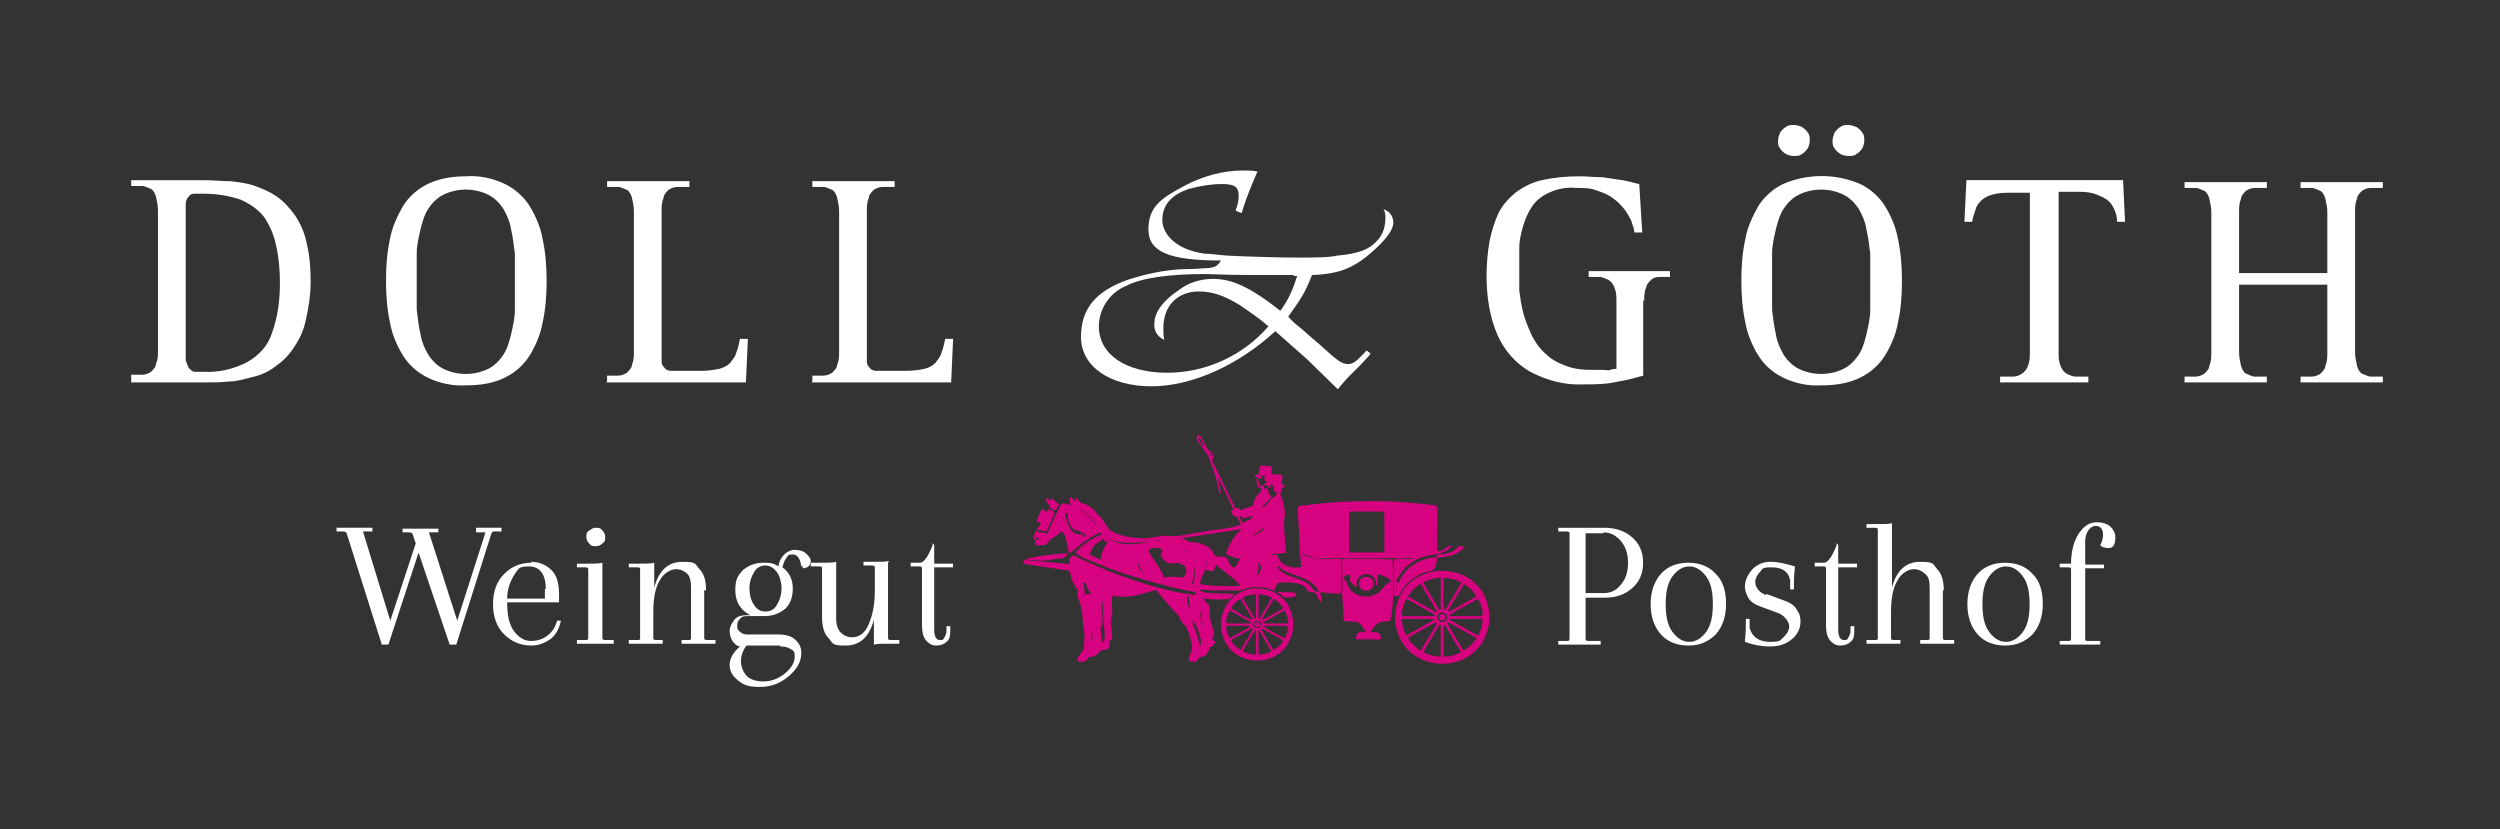 <?xml version="1.0" encoding="UTF-8"?>
<svg id="Ebene_1" data-name="Ebene 1" xmlns="http://www.w3.org/2000/svg" xmlns:xlink="http://www.w3.org/1999/xlink" viewBox="0 0 2000 663.34">
  <rect x="0" y="0" width="2000" height="663.34" fill="#333333" stroke="none"/>
  <defs>
    <style>
      .cls-1 {
        fill: none;
      }

      .cls-2 {
        fill: #d6027f;
      }

      .cls-3 {
        fill: #fff;
      }

      .cls-4 {
        clip-path: url(#clippath);
      }
    </style>
    <clipPath id="clippath">
      <rect class="cls-1" x="104.95" y="100" width="1801.33" height="449.56"/>
    </clipPath>
  </defs>
  <g class="cls-4">
    <path class="cls-3" d="M148.57,174.32v-10.84c0-2.32.79-4.64,2.38-6.19.79-1.55,2.38-2.33,4.76-2.33h7.14c10.31,0,19.83,1.55,29.35,4.65,7.14,3.1,14.28,7.74,19.04,13.94,4.76,6.97,7.93,14.71,9.52,22.45,2.38,10.07,3.17,20.13,3.17,30.2,0,13.94-1.59,27.1-6.34,40.26-3.17,10.07-10.31,17.81-19.83,23.23-10.31,5.42-23,8.51-34.9,7.74h-7.14c-1.59,0-3.17-1.55-4.76-3.1-.79-1.55-1.59-3.87-2.38-6.2v-113.81ZM104.95,305.94h58.69c6.35,0,13.49,0,19.83-.77,6.34,0,13.48-2.32,19.83-3.87,6.34-1.55,12.69-4.64,17.45-8.51,5.55-3.87,10.31-8.52,14.28-14.71,4.76-6.97,7.93-13.94,9.52-21.67,2.38-10.07,3.97-20.9,3.97-30.97,0-10.84-.79-20.9-3.17-30.97-1.59-7.74-4.76-15.48-9.52-22.45-3.96-5.42-8.72-10.84-14.28-14.71-5.55-3.87-11.1-6.2-17.45-8.52-6.34-2.32-13.48-3.1-19.83-3.87-7.14,0-13.48-.77-20.62-.77h-58.69v4.64h8.72c2.38,0,4.76,1.55,7.14,2.32,2.38,1.55,3.17,3.87,3.96,6.2.79,3.87,1.59,6.97,1.59,10.84v112.26c0,3.87,0,6.97-1.59,10.84,0,2.32-2.38,4.64-3.96,6.19-2.38,1.55-4.76,2.32-7.14,2.32h-8.72v6.2ZM373.04,308.26c11.11,0,21.42-1.55,30.94-6.2,7.93-3.87,15.07-10.06,19.83-17.8,4.76-7.74,8.73-17.03,10.31-26.32,2.38-10.84,3.17-21.68,3.17-33.29,0-10.84-.79-22.45-3.17-33.29-1.59-9.29-5.55-18.58-10.31-26.33-4.76-7.74-11.9-13.94-19.83-17.8-9.52-4.65-20.62-6.97-30.94-6.2-10.31,0-21.41,1.55-30.93,6.2-7.93,3.87-15.07,10.07-19.83,17.8-4.76,8.52-8.73,17.03-10.31,26.33-2.38,10.84-3.17,21.68-3.17,33.29,0,10.84.79,22.45,3.17,33.29,1.59,9.29,5.55,18.58,10.31,26.32,4.76,7.74,11.9,13.94,19.83,17.8,9.52,4.65,20.62,6.97,30.93,6.2M333.38,225.42v-22.45c0-6.97,1.59-13.16,3.17-20.13,1.59-6.2,3.17-11.61,6.35-16.26,3.17-4.65,7.14-8.52,11.9-10.84,11.1-5.42,24.59-5.42,35.69,0,4.76,2.32,8.72,6.19,11.9,10.84,3.17,5.42,5.55,10.84,6.34,16.26,1.59,6.97,2.38,13.16,3.17,20.13v44.9c0,6.97-1.59,13.16-3.17,20.13-1.59,6.2-3.17,11.62-6.34,16.26-3.17,4.64-7.14,8.52-11.9,10.84-11.11,5.42-24.59,5.42-35.69,0-4.76-2.32-8.73-6.2-11.9-10.84-3.17-5.42-5.55-10.84-6.35-16.26-1.59-6.97-2.38-13.16-3.17-20.13v-22.45M484.88,305.94h111.84l1.59-34.84h-6.34c-.79,3.87-1.59,7.74-3.17,11.61-.79,3.1-3.17,5.42-4.76,7.74-2.38,2.32-5.55,3.87-8.73,4.64-3.96.77-8.72,1.55-13.48,1.55h-25.38c-1.59,0-3.96-.77-4.76-2.32-1.59-1.55-2.38-3.1-2.38-4.64v-120.78c0-3.87,0-6.97,1.59-10.84,0-2.32,2.38-4.65,3.97-6.2,2.38-1.55,4.76-2.32,7.14-2.32h9.52v-4.64h-65.84v4.64h8.73c2.38,0,4.76,1.55,7.14,2.32,2.38,1.55,3.17,3.87,3.96,6.2.79,3.87,1.59,6.97,1.59,10.84v112.26c0,3.87,0,6.97-1.59,10.84,0,2.32-2.38,4.64-3.96,6.19-2.38,1.55-4.76,2.32-7.14,2.32h-8.73v4.65l-.79.77ZM649.07,305.94h111.84l1.59-34.84h-6.34c-.79,3.87-1.59,7.74-3.17,11.61-.79,3.1-3.17,5.42-4.76,7.74-2.38,2.32-5.55,3.87-8.73,4.64-3.96.77-8.72,1.55-13.48,1.55h-25.38c-1.59,0-3.96-.77-4.76-2.32-1.59-1.55-2.38-3.1-2.38-4.64v-120.78c0-3.87,0-6.97,1.59-10.84,0-2.32,2.38-4.65,3.97-6.2,2.38-1.55,4.76-2.32,7.14-2.32h9.52v-4.64h-65.83v4.64h8.72c2.38,0,4.76,1.55,7.14,2.32,2.38,1.55,3.17,3.87,3.96,6.2.79,3.87,1.59,6.97,1.59,10.84v112.26c0,3.87,0,6.97-1.59,10.84,0,2.32-2.38,4.64-3.96,6.19-2.38,1.55-4.76,2.32-7.14,2.32h-8.72v4.65l-.79.77ZM1315.35,240.91c0-3.87,0-7.74,1.59-10.84,0-2.32,2.38-4.64,3.96-6.19,1.59-1.55,3.97-2.33,6.35-2.33h8.72v-4.64h-65.04v4.64h8.73c2.38,0,4.76,1.55,7.14,2.33,2.38,1.55,3.96,3.87,4.76,6.19,1.59,3.87,1.59,6.97,1.59,10.84v54.2c-1.59,0-3.17,0-4.76.77-1.59.77-3.96,0-6.34,0h-8.73c-7.93,0-15.07-.77-22.21-3.87-6.34-2.32-11.1-5.42-15.86-10.07-3.97-3.87-7.93-9.29-10.31-14.71-2.38-5.42-4.76-10.84-6.35-17.03-1.59-6.2-2.38-11.61-3.17-17.8v-34.07c0-6.19,1.59-12.39,3.17-17.8,1.59-5.42,3.97-10.84,7.14-15.49,3.17-4.64,7.93-8.51,13.49-10.84,6.35-3.1,14.28-4.64,21.41-3.87,6.35,0,11.9,0,17.45,2.32,4.76,1.55,8.73,3.1,12.69,6.2,3.17,2.32,6.35,5.42,8.73,8.52,2.38,3.1,3.96,6.19,5.55,9.29.79,3.1,2.38,6.2,2.38,9.29h6.35l-2.38-38.71c-3.97-.77-8.72-2.32-13.49-3.1-4.76-.77-10.31-1.55-15.86-2.33-6.35,0-11.9-.77-18.24-.77-10.31,0-19.83.77-30.14,3.1-7.93,1.55-15.07,5.42-21.41,10.06-5.55,4.65-10.31,10.07-13.49,16.26-3.17,6.97-5.55,14.71-7.14,22.45-1.59,9.29-2.38,18.58-2.38,27.87,0,16.26,2.38,32.52,8.72,47.23,5.55,12.39,14.28,22.46,26.18,29.42,13.49,6.97,27.76,10.84,42.83,10.07,9.52,0,18.24,0,27.76-2.32,6.34-.77,13.48-3.1,19.83-4.65v-60.39l.79.77ZM1435.12,124.78c2.38,0,4.76,0,6.35-1.55,1.59-.77,3.17-2.33,4.76-4.65.79-1.55,1.59-3.87,1.59-6.19s0-4.65-1.59-6.2c-.79-1.55-2.38-3.1-4.76-4.64-1.59-.77-3.96-1.55-6.35-1.55s-4.76,0-6.34,1.55c-1.59.77-3.17,2.32-4.76,4.64-.79,2.32-1.59,3.87-1.59,6.2s0,4.64,1.59,6.19c.79,1.55,2.38,3.1,4.76,4.65,1.59.77,3.96,1.55,6.34,1.55M1478.74,124.78c2.38,0,4.76,0,6.34-1.55,1.59-.77,3.17-2.33,4.76-4.65.79-1.55,1.59-3.87,1.59-6.19s0-4.65-1.59-6.2c-.79-1.55-2.38-3.1-4.76-4.64-2.38-.77-3.96-1.55-6.34-1.55s-4.76,0-6.35,1.55c-1.59.77-3.17,2.32-4.76,4.64-.79,2.32-1.59,3.87-1.59,6.2s0,4.64,1.59,6.19c.79,1.55,2.38,3.1,4.76,4.65,1.59.77,3.97,1.55,6.35,1.55M1457.33,308.26c11.1,0,21.41-1.55,30.93-6.2,7.93-3.87,15.07-10.06,19.83-17.8s8.73-17.03,10.31-26.32c2.38-10.84,3.17-21.68,3.17-33.29,0-10.84-.79-22.45-3.17-33.29-1.59-9.29-5.55-18.58-10.31-26.33-4.76-7.74-11.9-13.94-19.83-17.8-19.83-8.52-42.04-8.52-61.87,0-7.93,3.87-15.07,10.07-19.83,17.8-4.76,8.52-8.73,17.03-10.31,26.33-2.38,10.84-3.17,21.68-3.17,33.29,0,10.84.79,22.45,3.17,33.29,1.59,9.29,5.55,18.58,10.31,26.32s11.9,13.94,19.83,17.8c9.52,4.65,20.62,6.97,30.93,6.2M1417.67,225.42v-22.45c0-6.97,1.59-13.16,3.17-20.13,1.59-6.2,3.17-11.61,6.35-16.26,3.17-4.65,7.14-8.52,11.9-10.84,11.1-5.42,24.59-5.42,35.69,0,4.76,2.32,8.72,6.19,11.9,10.84,3.17,5.42,5.55,10.84,6.34,16.26,1.59,6.97,2.38,13.16,3.17,20.13v44.9c0,6.97-1.59,13.16-3.17,20.13-1.59,6.2-3.17,11.62-6.34,16.26-3.17,4.64-7.14,8.52-11.9,10.84-11.11,5.42-24.59,5.42-35.69,0-4.76-2.32-8.73-6.2-11.9-10.84-3.17-5.42-5.55-10.84-6.35-16.26-1.59-6.97-2.38-13.16-3.17-20.13v-22.45M1600.89,305.94h69.8v-4.65h-10.31c-2.38,0-5.55-1.55-7.14-2.32-2.38-1.55-3.96-3.87-4.76-6.19-1.59-3.87-1.59-6.97-1.59-10.84v-128.52h13.49c6.35,0,12.69,0,19.04,3.1,3.96,1.55,7.93,3.87,10.31,7.74,2.38,3.87,3.97,8.52,3.97,13.16h6.34l-1.59-33.29h-125.32l-1.59,33.29h6.34c0-3.1,1.59-6.19,2.38-9.29.79-3.1,2.38-5.42,4.76-7.74,2.38-2.32,5.55-3.87,8.73-4.64,4.76-1.55,10.31-1.55,15.07-1.55h15.07v127.75c0,3.87,0,6.97-1.59,10.84-.79,2.32-2.38,4.64-4.76,6.19s-4.76,2.32-7.14,2.32h-10.31v4.65h.79ZM1747.63,305.94h65.84v-4.65h-9.52c-2.38,0-4.76-1.55-7.14-2.32-2.38-1.55-3.17-3.87-3.96-6.19-.79-3.87-1.59-6.97-1.59-10.84v-54.2h70.59v54.2c0,3.87,0,6.97-1.59,10.84,0,2.32-2.38,4.64-3.97,6.19-2.38,1.55-4.76,2.32-7.14,2.32h-8.72v4.65h65.84v-4.65h-9.52c-2.38,0-4.76-1.55-7.14-2.32-2.38-1.55-3.17-3.87-3.96-6.19-.79-3.87-1.59-6.97-1.59-10.84v-112.26c0-3.87,0-6.97,1.59-10.84,0-2.32,2.38-4.65,3.96-6.2,2.38-1.55,4.76-2.32,7.14-2.32h9.52v-4.64h-65.84v4.64h8.72c2.38,0,4.76,1.55,7.14,2.32,2.38,1.55,3.17,3.87,3.97,6.2.79,3.87,1.59,6.97,1.59,10.84v48.77h-70.59v-48.77c0-3.87,0-6.97,1.59-10.84,0-2.32,2.38-4.65,3.96-6.2,2.38-1.55,4.76-2.32,7.14-2.32h9.52v-4.64h-65.84v4.64h8.72c2.38,0,4.76,1.55,7.14,2.32,2.38,1.55,3.17,3.87,3.96,6.2.79,3.87,1.59,6.97,1.59,10.84v112.26c0,3.87,0,6.97-1.59,10.84,0,2.32-2.38,4.64-3.96,6.19-2.38,1.55-4.76,2.32-7.14,2.32h-8.72v4.65Z"/>
    <path class="cls-3" d="M988.55,168.13c1.59-3.87,2.38-7.74,2.38-11.61,0-6.97-3.17-9.29-13.49-9.29-8.73,0-17.45,1.55-26.18,3.87-14.28,4.64-21.41,13.16-21.41,24.77s11.1,24,34.11,27.1c4.76,0,7.93.77,18.24,1.55,15.07.77,42.04,1.55,55.52,1.55s25.38,0,31.73-1.55c18.24-1.55,26.97-5.42,33.32-13.16,3.96-4.64,5.55-10.84,5.55-17.03,0-2.32,0-4.65-1.59-6.97,4.76,1.55,7.93,5.42,7.93,10.84,0,4.65-3.96,10.84-11.9,18.58-17.45,17.03-30.14,22.45-53.14,23.23-5.55,13.94-7.93,17.81-19.04,33.29,3.17,3.87,7.14,6.97,11.1,10.07,2.38,2.32,7.93,6.97,15.07,13.16,12.69,11.61,16.66,14.71,21.42,14.71s7.14-2.32,15.07-10.84l3.17,2.33s-.79,1.55-1.59,2.32c-1.59,1.55-5.55,6.19-11.11,11.61-3.96,3.87-7.14,6.97-13.48,14.71-14.28-13.94-16.66-16.26-24.59-24-7.93-6.97-15.86-13.94-25.38-22.45-29.35,27.1-66.63,44.13-99.15,44.13s-56.31-15.48-56.31-39.49,13.49-37.16,37.28-45.68c14.28-4.64,28.56-7.74,43.63-8.52,1.59,0,8.72,0,17.45-.77,7.93,0,11.1-1.55,13.48-6.19-41.24,0-57.9-6.97-57.9-24.77s9.52-24.78,28.56-34.84c14.28-7.74,30.94-12.39,46.8-12.39,3.97,0,7.93,0,11.9.78-4.76,10.84-9.52,22.45-12.69,33.29l-3.97-1.55-.79-.77ZM1034.56,220h-34.9c-18.24,0-31.73-.77-35.69-.77-28.55,0-50.76,3.1-62.66,9.29-13.48,5.42-22.21,18.58-22.21,32.52,0,22.45,21.42,37.16,54.73,37.16,30.94,0,61.08-13.94,80.91-37.16-7.14-6.2-15.07-11.62-23-17.03-12.69-7.74-22.21-10.84-32.52-10.84-17.45,0-28.55,11.61-28.55,29.42,0,3.1,0,6.19.79,9.29-5.55-2.33-8.72-7.74-7.93-13.16,0-8.52,6.35-17.8,19.04-26.32,7.93-6.19,17.45-9.29,27.76-9.29,15.07,0,29.35,6.2,53.94,25.55,6.35-8.52,10.31-17.81,13.49-27.87h-2.38l-.79-.77Z"/>
    <path class="cls-3" d="M380.86,422.21h20.36v2.94h-5.28c-1.51,0-2.26,0-3.01,2.21l-27.9,88.33h-5.28l-24.89-73.61-24.13,73.61h-5.28l-27.9-88.33c0-1.47-1.51-2.21-3.02-2.21h-5.28v-2.94h28.66v2.94h-7.54l21.87,71.4,20.36-61.83-2.26-6.62c0-1.47-1.51-2.21-3.01-2.21h-5.28v-2.94h28.66v2.94h-7.54l22.62,70.67,22.62-70.67h-7.54v-3.68Z"/>
    <path class="cls-3" d="M436.67,471.53c0-11.78-4.53-18.4-13.57-18.4s-8.3,2.21-12.07,7.36c-3.02,5.15-5.28,11.04-5.28,18.4h30.17v-8.1l.75.74ZM424.6,449.45c6.79,0,12.07,2.21,16.59,6.62,4.53,4.42,6.03,11.04,6.03,19.88v5.89h-41.48c0,10.31,1.51,17.67,5.28,22.82,3.77,5.15,8.29,8.1,13.57,8.1s9.8-1.47,13.57-4.42c3.77-2.94,6.03-6.62,7.54-11.78h3.01c-1.51,6.62-3.77,11.04-8.29,14.72-4.53,2.95-9.05,5.15-15.08,5.15-9.05,0-15.83-2.94-21.87-8.83-6.03-5.89-9.05-13.98-9.05-24.29s3.02-18.4,9.05-24.29c6.03-5.89,12.82-8.83,21.87-8.83l-.75-.74Z"/>
    <path class="cls-3" d="M471.36,434.73c-1.51-1.47-2.26-2.95-2.26-5.15s0-3.68,2.26-5.15c2.26-1.47,3.02-2.21,5.28-2.21s3.77,0,5.28,2.21c1.51,1.47,2.26,2.95,2.26,5.15s0,3.68-2.26,5.15c-1.51,1.47-3.02,2.21-5.28,2.21s-3.77,0-5.28-2.21M470.6,510.55v-54.47c0-1.47,0-2.21-2.26-2.21h-6.79v-2.94h7.54c6.03,0,10.56,0,12.82-.74v60.36q0,1.47,2.26,1.47h6.79v2.95h-29.41v-2.95h6.79c1.51,0,2.26,0,2.26-2.21v.74Z"/>
    <path class="cls-3" d="M563.36,472.27v38.28q0,1.47,2.26,1.47h6.79v2.95h-27.15v-2.95h5.28c1.51,0,2.26,0,2.26-1.47v-40.48c0-5.15-.75-8.83-3.01-11.04-2.26-2.21-5.28-3.68-9.05-3.68s-9.8,2.94-12.82,8.83c-3.77,5.89-5.28,14.72-5.28,25.76v19.87c0,1.47,0,2.21,2.26,2.21h5.28v2.95h-27.15v-2.95h6.79c1.51,0,2.26,0,2.26-1.47v-54.47c0-1.47,0-2.21-2.26-2.21h-6.79v-2.94h7.54c6.03,0,10.56,0,12.82-.74v19.88c3.77-13.99,11.31-20.61,22.62-20.61s9.8,1.47,13.58,5.89c3.77,3.68,5.28,9.57,5.28,16.93h-1.51Z"/>
    <path class="cls-3" d="M603.33,457.55c-2.26,3.68-3.77,8.09-3.77,13.25s1.51,10.31,3.77,13.25c2.26,3.68,5.28,5.15,9.05,5.15s6.79-1.47,9.05-5.15c2.26-3.68,3.77-8.09,3.77-13.25s-1.51-10.31-3.77-13.25c-2.26-2.94-5.28-5.15-9.05-5.15s-6.79,1.47-9.05,5.15M623.69,516.43h-26.4c-3.01,3.68-4.52,8.1-4.52,12.51s1.51,8.1,4.52,11.78c3.02,2.94,7.54,4.42,13.58,4.42s12.07-2.21,17.35-6.62c5.28-4.42,7.54-8.83,7.54-13.25s-.75-4.42-3.02-5.89c-2.26-1.47-4.52-2.21-8.29-2.21l-.75-.74ZM642.54,453.13h-1.51c-.75-5.89-3.02-9.57-6.79-9.57s-3.77.73-5.28,2.94c-1.51,2.21-2.26,4.42-3.02,7.36,5.28,3.68,8.3,9.57,8.3,16.93s-2.26,12.51-6.03,16.19c-4.53,3.68-9.8,5.89-16.59,5.89h-13.57c-2.26,0-4.53,0-6.03,2.21-1.51,1.47-2.26,2.94-2.26,5.15s0,3.68,2.26,5.15c1.51,1.47,3.01,2.21,6.03,2.21h24.89c6.03,0,10.56,1.47,13.57,4.42,3.01,2.94,4.53,5.89,4.53,10.31,0,6.62-3.02,12.52-9.8,18.4s-14.33,8.83-23.38,8.83-12.82-1.47-17.35-5.15c-4.52-3.68-6.79-7.36-6.79-12.51s3.02-10.31,8.3-14.72c-2.26,0-4.53-2.21-6.03-4.42-1.51-2.21-2.26-5.15-2.26-8.1s1.51-5.89,3.77-8.83c2.26-2.94,6.03-3.68,10.56-3.68h2.26c-7.54-3.68-12.07-10.31-12.07-19.87s2.26-11.78,6.03-16.2c4.53-3.68,9.8-5.89,16.59-5.89s8.29.74,12.07,2.94c0-3.68,2.26-7.36,4.53-9.57,2.26-2.21,5.28-3.68,8.29-3.68s6.79.73,9.05,2.94c2.26,2.21,3.77,3.68,3.77,5.89,0,3.68-2.26,5.89-6.79,5.89l.75-1.47Z"/>
    <path class="cls-3" d="M710.42,450.19v59.62c0,1.47,0,2.21,2.26,2.21h6.79v2.95h-7.54c-6.03,0-10.56,0-12.82.73v-19.87c-3.77,13.99-11.31,20.61-22.62,20.61s-9.8-1.47-13.57-5.89c-3.77-3.68-5.28-9.57-5.28-16.93v-38.28c0-1.47,0-2.21-2.26-2.21h-6.79v-2.94h7.54c6.03,0,10.56,0,12.82-.74v45.64c0,5.15,1.51,8.83,3.77,11.04,2.26,2.21,5.28,3.68,9.05,3.68,5.28,0,9.8-2.94,12.82-9.57,3.02-6.62,5.28-15.46,5.28-27.24v-18.4c0-1.47,0-2.21-2.26-2.21h-6.79v-2.94h7.54c6.03,0,10.56,0,12.82-.74l-.75,1.47Z"/>
    <path class="cls-3" d="M745.11,435.46h2.26v15.46h15.08v2.94h-15.08v50.06c0,5.15,1.51,8.09,4.53,8.09s2.26,0,3.77-2.21c.75-1.47,1.51-2.94,1.51-4.42v-4.42h3.02v4.42c0,3.68-.75,6.62-3.02,8.1-2.26,2.21-5.28,2.94-8.29,2.94s-6.03-1.47-8.3-4.42c-2.26-2.94-3.01-6.62-3.01-12.51v-44.17c0-1.47,0-2.21-2.26-2.21h-6.79v-2.94h7.54c3.01,0,6.79-5.15,10.56-15.46l-1.51.74Z"/>
    <path class="cls-3" d="M1282.8,426.63h-14.33v47.84h14.33c6.03,0,10.56-2.21,14.33-7.36,3.77-4.42,5.28-10.31,5.28-16.93s-1.51-11.78-5.28-16.93c-3.77-4.42-8.29-7.36-14.33-7.36v.74ZM1246.6,425.16v-2.94h36.95c8.3,0,15.84,2.21,21.87,7.36,6.03,5.15,9.05,11.78,9.05,20.61s-3.01,15.46-9.05,20.61c-6.03,5.15-12.82,7.36-21.87,7.36h-15.08v32.39c0,1.47,0,2.21,2.26,2.21h9.8v2.94h-33.94v-2.94h6.79c1.51,0,2.26,0,2.26-2.21v-83.91q0-1.47-2.26-1.47h-6.79Z"/>
    <path class="cls-3" d="M1337.85,461.23c-3.77,5.15-5.28,12.52-5.28,22.08s1.51,16.93,5.28,22.08c3.77,5.15,8.3,8.09,13.58,8.09s9.8-2.94,13.57-8.09c3.77-5.15,5.28-12.52,5.28-22.08s-1.51-16.93-5.28-22.08c-3.77-5.15-8.29-8.09-13.57-8.09s-9.8,2.94-13.58,8.09M1328.8,507.6c-5.28-5.89-8.29-13.99-8.29-24.29s3.01-18.4,8.29-24.29c5.28-5.89,12.82-8.83,21.87-8.83s16.59,2.94,21.87,8.83c6.03,5.89,8.3,13.99,8.3,24.29s-3.02,18.4-8.3,24.29c-6.03,5.89-12.82,8.83-21.87,8.83s-16.59-2.95-21.87-8.83"/>
    <path class="cls-3" d="M1413.27,475.21l15.84,5.89c3.77,1.47,6.79,3.68,8.29,6.62,2.26,2.94,3.01,5.89,3.01,9.57,0,5.15-2.26,10.31-6.79,13.99-4.52,3.68-9.8,5.89-17.34,5.89s-14.33-1.47-20.36-3.68c0-2.21.75-6.62.75-12.51v-5.89h3.02v7.36c2.26,7.36,7.54,11.04,16.59,11.04s7.54-1.47,10.56-3.68c3.02-2.94,4.53-5.89,4.53-8.83s-3.01-8.1-8.29-10.31l-15.84-5.89c-3.77-1.47-6.03-2.94-8.29-5.89-1.51-2.94-3.02-5.89-3.02-9.57,0-5.15,2.26-9.57,6.03-13.99,3.77-3.68,8.3-5.89,14.33-5.89s12.06,1.47,19.61,3.68c0,2.21-.75,6.62-.75,12.52v5.89h-3.02v-7.36c-1.51-7.36-6.79-10.31-15.08-10.31s-6.78,1.47-9.05,3.68c-2.26,2.21-3.77,5.15-3.77,8.1,0,4.41,3.01,8.1,8.29,10.31l.75-.74Z"/>
    <path class="cls-3" d="M1468.32,435.46h2.26v15.46h15.08v2.94h-15.08v50.06c0,5.15,1.51,8.09,4.53,8.09s2.26,0,3.77-2.21c.75-1.47,1.51-2.94,1.51-4.42v-4.42h3.02v4.42c0,3.68-.76,6.62-3.02,8.1-2.26,2.21-5.28,2.94-8.29,2.94s-6.03-1.47-8.3-4.42c-2.26-2.94-3.01-6.62-3.01-12.51v-44.17c0-1.47,0-2.21-2.26-2.21h-6.79v-2.94h7.54c3.01,0,6.79-5.15,10.56-15.46l-1.51.74Z"/>
    <path class="cls-3" d="M1554.29,472.27v38.28q0,1.47,2.26,1.47h6.79v2.95h-27.15v-2.95h5.28c1.51,0,2.26,0,2.26-1.47v-40.48c0-5.15-.75-8.83-3.77-11.04-2.26-2.21-5.28-3.68-9.05-3.68s-9.8,2.94-12.82,8.83c-3.77,5.89-5.28,14.72-5.28,25.76v19.87c0,1.47,0,2.21,2.26,2.21h5.28v2.95h-27.15v-2.95h6.79c1.51,0,2.26,0,2.26-1.47v-86.12c0-1.47,0-2.21-2.26-2.21h-6.79v-2.94h7.54c6.03,0,10.56,0,12.82-.74v51.53c3.77-13.99,11.31-20.61,22.62-20.61s9.8,1.47,13.57,5.89c3.77,3.68,5.28,9.57,5.28,16.93h-.75Z"/>
    <path class="cls-3" d="M1591.24,461.23c-3.77,5.15-5.28,12.52-5.28,22.08s1.51,16.93,5.28,22.08c3.77,5.15,8.3,8.09,13.58,8.09s9.8-2.94,13.57-8.09c3.77-5.15,5.28-12.52,5.28-22.08s-1.51-16.93-5.28-22.08c-3.77-5.15-8.29-8.09-13.57-8.09s-9.8,2.94-13.58,8.09M1582.19,507.6c-5.28-5.89-8.29-13.99-8.29-24.29s3.01-18.4,8.29-24.29c5.28-5.89,12.82-8.83,21.87-8.83s16.59,2.94,21.87,8.83c6.03,5.89,8.3,13.99,8.3,24.29s-3.02,18.4-8.3,24.29c-6.03,5.89-12.82,8.83-21.87,8.83s-16.59-2.95-21.87-8.83"/>
    <path class="cls-3" d="M1668.16,433.99v17.67h15.08v2.94h-15.08v56.68c0,1.47.75,1.47,2.26,1.47h9.8v2.94h-32.43v-2.94h6.79c1.51,0,2.26,0,2.26-2.21v-54.47c0-1.47,0-2.21-2.26-2.21h-6.79v-2.94h9.05c0-11.04,3.02-19.87,6.79-25.03,3.77-5.15,8.29-8.09,13.57-8.09s9.05,1.47,11.31,3.68c2.26,2.21,3.77,5.15,3.77,8.1,0,5.89-1.51,8.83-5.28,8.83s-5.28-.74-6.79-2.21c1.51-2.94,2.26-5.89,2.26-8.09,0-5.15-2.26-7.36-6.03-7.36s-8.29,4.42-8.29,12.51v.74Z"/>
    <path class="cls-2" d="M950.58,443.09c.05-.05.09-.1.14-.15-.61-.88-2.52-3.47-3.13-3.24,1.02,1.15,2,2.27,2.99,3.39M929.96,431.75c-2.04,0-3.88.39-5.79.79,1.94-.25,4.08.04,5.79-.79M964.56,454.03c.87-2.76.82-5.48-.44-8.13.65,2.69.67,5.4.44,8.13M967.34,362.32c.61,1.38,1.15,2.63,1.92,3.86.74-1.51-.03-3.05-1.92-3.86M828.22,430.01c.38.5.45.98.62,1.53.84,1.28,2.33.15,2.1-1.05-.84-.51-1.71-.65-2.72-.48M873.13,504.54c-.25,3.19-.52,6.14.44,9.2.39-3.18.62-6.02-.44-9.2M914.56,458.84c.06-.03.13-.06.19-.1-2.24-2.93-3.47-6.32-4.81-9.63.23,3.95,1.99,7.04,4.62,9.73M961.96,500.16c.09-.02.19-.05.29-.08-.91-3.92-1.16-7.87-1.29-11.88-1.46,2.45-.07,9.13,1.01,11.96M877.24,421.23c-.4-3.23-10.19-12.97-14-13.96,5.76,3.64,10.36,8.28,14,13.96M1002.6,429.33c2.72-2.05,5.33-3.94,8.46-5.4-.35-.57-.49-.8-.8-1.36-2.57,2.41-5.85,3.74-7.66,6.77M963.32,357.43s.07-.06.1-.09c-4.77-12.68-7.53-6.6-.1.09M954.97,451.43s-.09.01-.14.02c.87,5.56.49,11.17-1.94,16.39,4.17-1,2.9-12.99,2.07-16.41M949.55,476.77c.29,3.46.48,7.17,2.05,10.32.64-3.03-1.17-6.47-.19-9.76-.58-.18-1.14-.34-1.87-.56M1006.45,450.07c-.06.04-.11.08-.17.11,1.07,3.4.25,7.1-.53,10.25,2.92-2.67,4.65-7.88.71-10.37M885.95,430.06s-.04.04-.05.06c10.06,7.36,23.05,5.69,34.5,3.07-11.6.86-23.92,3.35-34.45-3.13M872.83,474.92c-1.85-2.47-3.41-4.86-3.99-7.81-.08-1.12-.78-1.02-1.79-1.15.14,3.28.5,6.48.87,9.72,1.61-.6,3.12-.5,4.92-.76M994.09,418.5c2.07-1.58,8-3.06,7.87-5.75-3.15.4-6.76,3.26-9.38.28-.37-.3-.74-.37-1.21-.07.91,1.86,1.8,3.67,2.71,5.54M960.21,516.88c2.24-5.34-2.97-16.53-6.17-21.33-.1,4.38,2.19,8.3,3.54,12.38,1.27,2.88,1.17,6.25,2.63,8.95M854.49,411.75c.11-1.77-2.85-1.59-2.36.2,1.93,6.51,3.92,16.41,12.93,15.42,1.05-.09,1.66.77,2.04,1.6.42.8,1.65.3,1.26-.67-.49-2.14-3.33-1.27-4.18-3.15-.74-1.43-2.42-.66-3.71-.54-3.8-2.11-7.04-8.52-5.98-12.85M881.65,479.94c-.67,5.82.5,12.18.32,18.18.28,1.73-1.34,2.69-1.63,4.16.57,4,.26,8.88,2.27,12.29,2.27-5.08.53-10.94.35-16.33-1.03-5.98-.05-12.6-1.32-18.3M1021.62,452.94c4.43,9.07,17.22,8.2,24.55,13.97,3.47,1.54,4.45,7.52,8.77,6.32-5.12-11.06-18.23-11.64-27.83-16.8-2.08-.71-3.3-3.69-5.49-3.48M1017.46,397.13c-2.65,3.3-5.89,6.1-8.5,9.47,3.6-1.71,5.66-4.66,7.94-7.65,2.23-1.59,5.29-2.17,4.05-5.5-2.45-.57-1.79-1.1-1.84-3.28.01-2.03-2.39-3.37-3.78-1.6,1.94.3,2.12.4,2.16,1.24-.47-.07-.98-.23-1.28.35-1.1.26-2.52-.88-2.47-2.07-1.15.4-2.62.57-2.32-1.08.91-.68,2.4-.84,2.8-2.02-1.85,1.04-3.35-1.46-2.56-2.96.24-.44.19-.87.1-1.3q-2.4-.5-3.7-.19c-.05.21-.07.43.1.6.67.11,1.46-.11,1.84.74-.13.1-.23.24-.34.25-1.09,0-1.74,1.41-2.84.41-.26.57-.49,1.09-.75,1.65,2.02.54-.36,1.16,1.72,2.24-.22.81-1.06,1.64-.16,2.23.4.33.62.36,1.14-.06,2.73-1.27,2.51.83,2.84,2.77.92-.2,1.39-1.08,2.43-1.05,0,1-.88,1.69.35,2.14.66.38.33,1.15,1.1,1.53-2.18,1.7,1.2,2.05,1.96,3.14M871.88,443.81c2.87,1.33,5.72,2.66,8.56,3.97.52-5.11,2.37-9.59,5.62-13.61-1.41-1.02-2.8-2.02-4.28-3.1-.26.74-.1,1.37-.92,1.63-4.85,1.84-7.98,6.21-8.97,11.11M992.32,468.55c-5.17-6.31-13.37-11.21-19.63-16.96-1.88,7.43-1.58,5.21-8.55,4.23-1.49,3.79-4.08,7.37-4.06,11.61,10.7,1.55,21.47,1.84,32.25,1.13M928.35,443.07c5.62-5.17-5.68-5.77-8.79-3.63-3.79,1.13,11.12,16.08,11.27,22.68,5.12-1.29,10.26-.59,15.33-.18,4.36-1.99,3.73-9.13-.76-10.62-3.13-1.31-6.37-.67-9.58-.47-3.45-1.13-6.81-4.14-7.47-7.78M993.38,423.3c-16.19,2.53-32.43,4.75-48.5,7.29,2.82.37,4.73,2.48,7.32,3.13,3.95-.23,7.88.69,11.44,2.36,11.45,5.12,2.79,10.07,16.03,9.23,2.77.96,3.22,5.09,5.04,7.24,3.96,5.28,6.94-5.97,8.19-8.56-.91,1.11-1.48,2.34-2.35,3.23-1.7-1.16-10.4-3.2-9.69-4.86,2.57-7.25,6.53-13.98,12.52-19.06M1079.22,409.26c.1,10.94-.2,21.88.11,32.72,9.37-.04,18.72.08,28.09-.04.18-1.47.12-31.92-.06-32.67h-28.14ZM956.38,476.05c.72-3.25-2.04-2.59-4.36-3.22-3.46-.15-6.81-1.49-10.26-2.03-19.08-4.63-38.04-9.93-56.4-16.84-8.02-3.81-18.81-6.49-25.08-11.82,5.68-6.72,13.29-11.49,21.5-14.78-.94-.96-1.42-1.8-2.77-.92-3.9,1.93-7.61,4.2-11.17,6.67-4.5,2.69-8.23,7.3-12.47,9.76-1.21-2.92-2.87-18.69-6.48-17.52-2.4,2.92-6.06,4.33-8.89,6.56-1.63,1.91-3.9,5.46-6.82,4.17-2.04-.25-4.51,1.62-5.01-1.82-.03-1.09.19-2.25-.8-3.01-1.47-3.36,3.38-9.57,5.34-12.42-1.01-.97-2.5-1.23-3.59-2.26,1.34-3.02,2.68-6.02,4.01-9.02,1.48-.21,2.73,1.3,4.15,1.8.87-.39.71-2.55,1.92-1.95,1.27.92,4.39,1.23,4.49,2.89-2.3,4.93-4.15,10.06-6.62,14.9-2.23.08-7.34-2.76-7.84.14,2.3.89,5.36.08,7.29,1.43.92,1.42,1.71-1.25,2.13-1.9,3.3-7.27,6.33-14.69,10.45-21.56,1.94-1.52,5.33.37,7.58.92-.73-2.33-1.63-4.51-.47-6.87,1.58,1.04,2.42,2.72,4.05,3.66.34-1.16-.24-2.44.47-3.74,4.74,9.26,8.02,1.73,17.62,14.59,4.29,2.97,5.96,8.02,9.1,11.78,8,5.79,18.51,6.68,28.16,7.05,6.06-.11,11.95-2.4,18-2,9.43,1.16,18.82-2.07,28.16-3.19,9.95-2.11,20.94-2.09,30.34-5.6,1.12-.79-2.29-5.82-2.86-6.69-2.3.63-3.78-2.08-4.58-3.77-.51-1.15,1.36-1.24,2.16-1.75-4.18-8.75-8.28-17.52-12.68-26.16.91,4.3,1.83,8.61,2.59,12.92-2.49.65-1.3-3.11-2.21-4.44-1.17-6.61-3.35-13.09-5.8-19.39-2.03-7.02-6.89-12.68-11.13-18.55-.58-.74.03-1.68-.17-2.55,2.05-5.89,7.54,8.51,8.8,10.23,1.35,1.56,4.15,2.17,4.33,4.59.33,1.56-.45,3.08-.71,4.61,1.2,2.97,2.95,5.82,4.3,8.77,4.71,9.77,9.47,19.52,14.31,29.24,1.77-1.17,2.57-.41,3.75,1.08,3.39-1.02,6.79-2.26,10.29-3.44,1.44-11.34,8.51-9.34,5.98-14.5-.97.1-2.21-.09-2.27-1.27.09-1.22-.64-2.19-.39-3.48-.29-.12-.52-.22-.74-.31-.44-1.55,1.19-2.4,1.09-3.89-.65.34-1.17.62-1.78.94-.24-.52-.45-.96-.68-1.45,1.28-.66,2.45-1.27,3.67-1.9.45-5.96-1.28-7.15,6-5.9,1.11.45,3.75-.69,3.97.8.21,1.89-.52,3.62-.41,5.5,7.72,1.76,10.19-1.92,8.51,6.14-.51,1.73.15,2.42,1.77,3.01,1.59,1.35-.34,2.5-1.79,1.44.65,6.61-1.79,3.43-1.21,5.78,2.76,6.49,4.64,13.42,3.05,20.44-.18,7.15.52,14.27,1.17,21.38-.27,1.43,1.22,4.81-.68,5.1-4.07.57-8.25.47-12.21,1.43,2.24.22,4.12.05,6.35.09,2.09,8.83,11.04,11.06,19.18,9.69-.76-3.32-.13-7.43-1.37-10.53.35-11.91-1.07-23.87-1.7-35.79-.09-4.13,6.31-2.58,9.01-3.49,12.61-1.54,25.31-2.63,38.09-2.73,21.18-.75,42.47.58,63.37,3.21.73.13,1.47,1.33,1.34,2.21.15,11.5-.23,23-.18,34.49,3.04.45,6.16-1.92,8.61-3.6.62-1.06,3.84-1.18,2.78.15-4.19,4.22-10.36,5.73-16.03,6.52-10.09,1.18-19.43,6.83-24.92,15.22-.83,1.91-4.46,5.21-2.2,6.94.49.13.89-.03,1.17-.55,5.03-11.68,17.18-19.39,30.02-19.96,1.31-.38-.62-2.44,1.45-2.35,6.17.23,12.62-1.33,16.38-6.48,1.62.24,3.08.06,4.55.55-5.57,7.23-13.26,7.86-21.72,8.66-1.61,15.99-5.4,7.02-17.77,15.74-5.39,3.43-9.6,8.41-12.54,13.97-.69,1.59-2.7.68-4.13.92-.19-9.63-.02-19.26-.04-28.89,1.16-2.22,14.22.7,15.75-1.33-26.02-.03-52.26.03-78.35.03-4.14-.54-7.99-3.08-12.07-3.44,9.93,5.13,21.17,4,32.09,4.02.93,8.88-.33,17.82.26,26.7.26,2.51-14.39-.34-16.94.18.35,1.35,3.01,8.94-.38,7.02-3.11-6.94-1.9-6.99-9.91-7.94-.09-7.56-16.31-7.5-21.99-6.98-2.1.5-3.1,2.72-3.59,4.6-.26.6-.15,1.92-1.05,1.88-8.58-4.12-18.24-3.7-26.89-.18-10.67.02-21.37.2-31.95-.74-2.07,4.09,24.95,2.74,27.39,3.64-1.65,1.42-3,3.66-5.28,4.03-6.43.22-12.91.62-19.24-.61.54,1.73,1.5,3.06,2.8,4.12,3.72,2.68.78,9.07,2.54,13.03-.22,3.28,4.73,11.15,1.87,13.11-1.82,3,2.57,3.51,1.64,5.42-1.12,1.01-1.86,2.83-3.38,3.21-2.09.19.56,3.77-2.79,3.14.7,4.34-3.85,4.04-6.5,5.33-2.58,4.04-2.71,3.69-7.44,2.95-2.23-.56.59-6.07,1.14-7.59,2.19-4.32-1.95-16.18-4.42-20.47-1.92-2.17-4.51-4.08-4.9-7.12-.86-2.31-3.48-3.75-4.98-5.72-4.59-5.09-9.04-10.29-13.42-15.55-.56-.66-.74-.67-1.55-.41-10.87,3.23-22.2,7.16-33.53,4.2-1.25,5.1-.33,10.38-.32,15.43-2.55,5.37-.35,11.14-.2,16.77,1.3,3.3-2.96,3.68-2.27,6.53,1.5,3.63-3.32,5.42-6.33,4.88-2.53,3.34-5.74,6.15-10.27,5.51-.35,3.88-5.41,4.71-8.54,3.47-1.17-3.01,2.95-6.74,4.63-9.36.75-2.57.22-5.49.53-8.18.63-5.88-1.27-11.66-1.44-17.54.04-5.2-1.5-9.77-3.24-14.6-.69-2.39-.46-4.87-.81-7.3-1.05-2.66-3.34-4.74-4.16-7.57-3.04-6.7.75-7.96-5.72-8.39-8.18-1.07-16.31-2.6-24.47-3.66-2.64-1.14-9.86.37-8.7-3.8.03-.5.16-.66.69-.63,3.88.43,7.76.49,11.6,1.12,8.31.43,16.48,1.73,24.85,2.16-.12-1.42-.66-2.74-.91-4.2,1.31-.7,2.65-3.27,4.29-2.57,8.72,4.45,17.74,8.32,26.79,12.12,22.62,8.65,46.11,16.51,70.22,19.53"/>
    <path class="cls-2" d="M1153.72,497.64c5.36.03,5.29-7.76.05-7.66-5.34-.29-4.95,7.88-.05,7.66M1121.53,495.12c-.44,1.87,2.05,13.97,4.23,12.86,7.36-4.29,14.89-8.25,22.21-12.6-8.52-.72-17.6-.02-26.44-.26M1171.21,467.19c-16.9,28.89-19.64,26.12,9.93,9.9-.84-2.43-6.63-8.24-9.93-9.9M1182.44,508.57c1.75-3.9,4.69-9.68,3.2-13.49-8.48,0-16.98-.04-25.45.02-.99.27-.12,1.09.44,1.3,7.34,4.05,14.42,8.16,21.81,12.17M1168.81,521.7c-17.32-28.04-13.7-30.42-13.84,3.46,4.85.31,9.62-1.27,13.84-3.46M1136.47,467.19c-4.17,2.11-9.06,7.52-10.1,9.98,7.52,4.28,15.08,8.49,22.61,12.77.28-.34.42-.45.59-.82-4.43-7.24-8.58-14.66-13.1-21.94M1152.58,525.27v-25.58c-.29-.07-.53-.13-.86-.2-4.46,7.34-8.77,14.72-13.13,22.14,4.24,2.36,9.1,3.59,13.99,3.63M1125.21,479.06c-1.35,1.56-5.52,13.36-2.96,13.83,8.12,0,16.24,0,24.36,0,1.04,0,1.04,0,1.26-.99-7.45-4.51-15.1-8.44-22.65-12.84M1152.58,487.82v-25.59c-5.03.12-9.68,1.41-14.16,3.69,4.26,7.11,8.45,14.23,12.65,21.38.43.74.44.74,1.51.52M1181.25,510.56c-7.18-4.28-14.61-8.13-21.83-12.33-.94-.54-.98-.55-1.68.4,4.36,7.28,8.54,14.72,13.06,21.91,3.01-1.42,7.83-5.61,10.46-9.99M1182.38,478.97c-1.28,1.45-28.37,14.07-21.36,13.91,8.18,0,16.37,0,24.55,0,1.79-3.66-1.34-10.04-3.19-13.91M1136.6,520.56c.53-2.43,16.42-24.48,11.74-22.78-7.11,4.03-14.26,7.98-21.34,12.05-2.4,1.66,7.48,9.69,9.6,10.73M1154.94,462.24c.5,3.28-1.56,26.94,1.2,25.82,4.36-7.35,8.7-14.69,13.08-22.09-4.46-2.31-9.15-3.61-14.28-3.73M1116.02,493.68c1.7-50.21,75.27-49.1,75.63,1.16-3.16,49.01-74.13,47.89-75.72-1.15.03,0,.06,0,.09,0"/>
    <path class="cls-2" d="M1100.63,468.81c1.67-13.44-18.12-12.17-15.1.99-2.37-1.29-5.25-3.47-5.63-6.21,2.07-4.88-2.81-4.11-5.33-1.76.4,1.49,1.44,2.4,2.38,3.05,1.83,10.23,14.11,15.31,23.27,10.69,5.42-1.96,6.9-8.67,12.45-10.17.46-2.75-8-5.56-10.41-5.93-1.45,2.97,1.85,7.43-1.63,9.35M1114.13,447.57c.61,16.08,1.4,34.03-1.85,49.25-10.81.68-9.59.45-16.04,8.84,2.12.53,5.14-.9,6.64.94,4.48,5.97,1.2,5.27-4.32,4.89-2.7-.62-13.37,1.18-14.04-.89,1.43-5.73,2.84-5.23,8.24-5.07-6.34-10.14-6.03-7.61-17.09-8.69-.59-.08-.67-.16-.71-.74-.22-6.38-.76-12.74-1.22-19.1,0-9.5,0-19.01,0-28.51q0-1.39,1.46-1.39c12.98.14,25.98-.4,38.93.47"/>
    <path class="cls-2" d="M1008.61,499.54c.49-4-6.28-3.5-5.89.01-.1,3.67,6.16,3.81,5.89-.01M1000.87,500.74c-6.37-.38-12.93-.02-19.37-.13-1.76,1.22,1,8.35,2.18,10.02,5.63-3.42,11.98-6.1,17.19-9.9M1007.21,504.16c-.1,0-.2,0-.3,0-.29,6.41-.21,13.01-.03,19.43,1.59.47,11.39-1.32,9.86-3.38-3.31-5.28-6.36-10.7-9.52-16.06M1026.73,486.49c-2.01-2.93-4.5-5.4-7.6-7.4-3.24,5.83-7.32,11.31-9.91,17.33,1.37-.5,16.27-8.97,17.51-9.93M1030.54,500.83c-6.47-.46-13.54-.33-20.1-.04,5.04,3.88,11.65,6.83,17.38,10,1.62-3.18,2.52-6.46,2.72-9.96M984.64,486.66c22.62,12.81,20.27,14.12,7.72-7.56-3.17,1.95-5.71,4.41-7.72,7.56M994.15,521.15c3.47,1.39,6.8,2.75,10.6,2.52v-19.4c-.73-.51-1.05.59-1.39,1.05-3.14,5.24-6.43,10.4-9.2,15.82M1006.78,475.35v19.61c.45.19.78.13,1.05-.35,3.19-5.51,6.54-10.9,9.65-16.45-3.34-1.73-6.82-2.65-10.7-2.81M983.63,488.28c-1.18,3.11-3.69,7.62-2.21,10.51,6.16.03,12.32,0,18.48.01.57.02,1.12.06,1.17-.7-5.72-3.3-11.51-6.53-17.44-9.83M1004.77,475.35c-3.91.07-7.38,1.12-10.78,2.76,3.23,5.5,6.36,11.03,9.65,16.49.33.5.46.51,1.14.29v-19.54ZM1027.68,488.38c-5.76,2.8-11.17,6.36-16.85,9.35-.5.28-.48.31-.22,1.03,2.34.18,19.21.09,20.03-.11-.49-3.55-.85-7.19-2.96-10.27M1018.79,520.13c2-1.01,8.61-6.09,7.36-8.07-5.45-3.01-10.85-6.11-16.32-9.1-.44-.25-.74-.13-1.05.26,3.31,5.66,6.65,11.29,10,16.91M992.43,520.09c3.36-5.65,6.71-11.31,10.06-16.95-.56-.64-.56-.64-1.21-.28-5.57,3.11-11.12,6.27-16.69,9.37,1.97,3.37,4.62,5.83,7.85,7.85M1005.63,470.61c40.12,1.38,37.69,59.73-2.41,57.77-36.54-3.81-34.43-56.88,2.41-57.77"/>
    <path class="cls-2" d="M853.92,442.58c.16,1.38-1.44,2.21-1.98,3.4-2.15,1.3-5.45.46-7.94,1.32-4.86.94-9.61,1.77-14.6.96-2.93-.52-6.97.09-9.48-.99,11.14-2.7,22.6-4.04,34.01-4.69"/>
    <path class="cls-2" d="M839.5,406.15c1.4-2.23-2.51-3.55-2.46-5.58.11-.78-.26-1.81.7-2.23,1.07.77,2.14,1.53,3.28,2.35-.15-.49-.26-.91-.4-1.36.4-.21.72-.38,1.08-.58,1.96,1.5,3.28,3.75,5.69,4.51-2.81,5.19-2.23,6.49-7.91,2.9"/>
    <path class="cls-2" d="M1021.95,473.84c.25-.52.57-.48.91-.42,4.19.59,8.43.09,12.62.7,2.28.3,1.5,3.54-.6,3.4-9.51,1.05-5.6.75-12.93-3.68"/>
    <path class="cls-2" d="M1156.48,493.79c-.12,3.32-5.33,3.56-5.31-.11.08-3.36,5.24-3.18,5.31.11"/>
    <path class="cls-2" d="M1087.09,466.95c-.11-7.06,11.82-7.47,11.67.02-.11,7.47-11.46,7.43-11.67-.02"/>
    <path class="cls-2" d="M1003.73,499.53c-.18-2.7,4.37-2.3,4.05.04.01,2.56-4.24,2.69-4.05-.04"/>
  </g>
</svg>